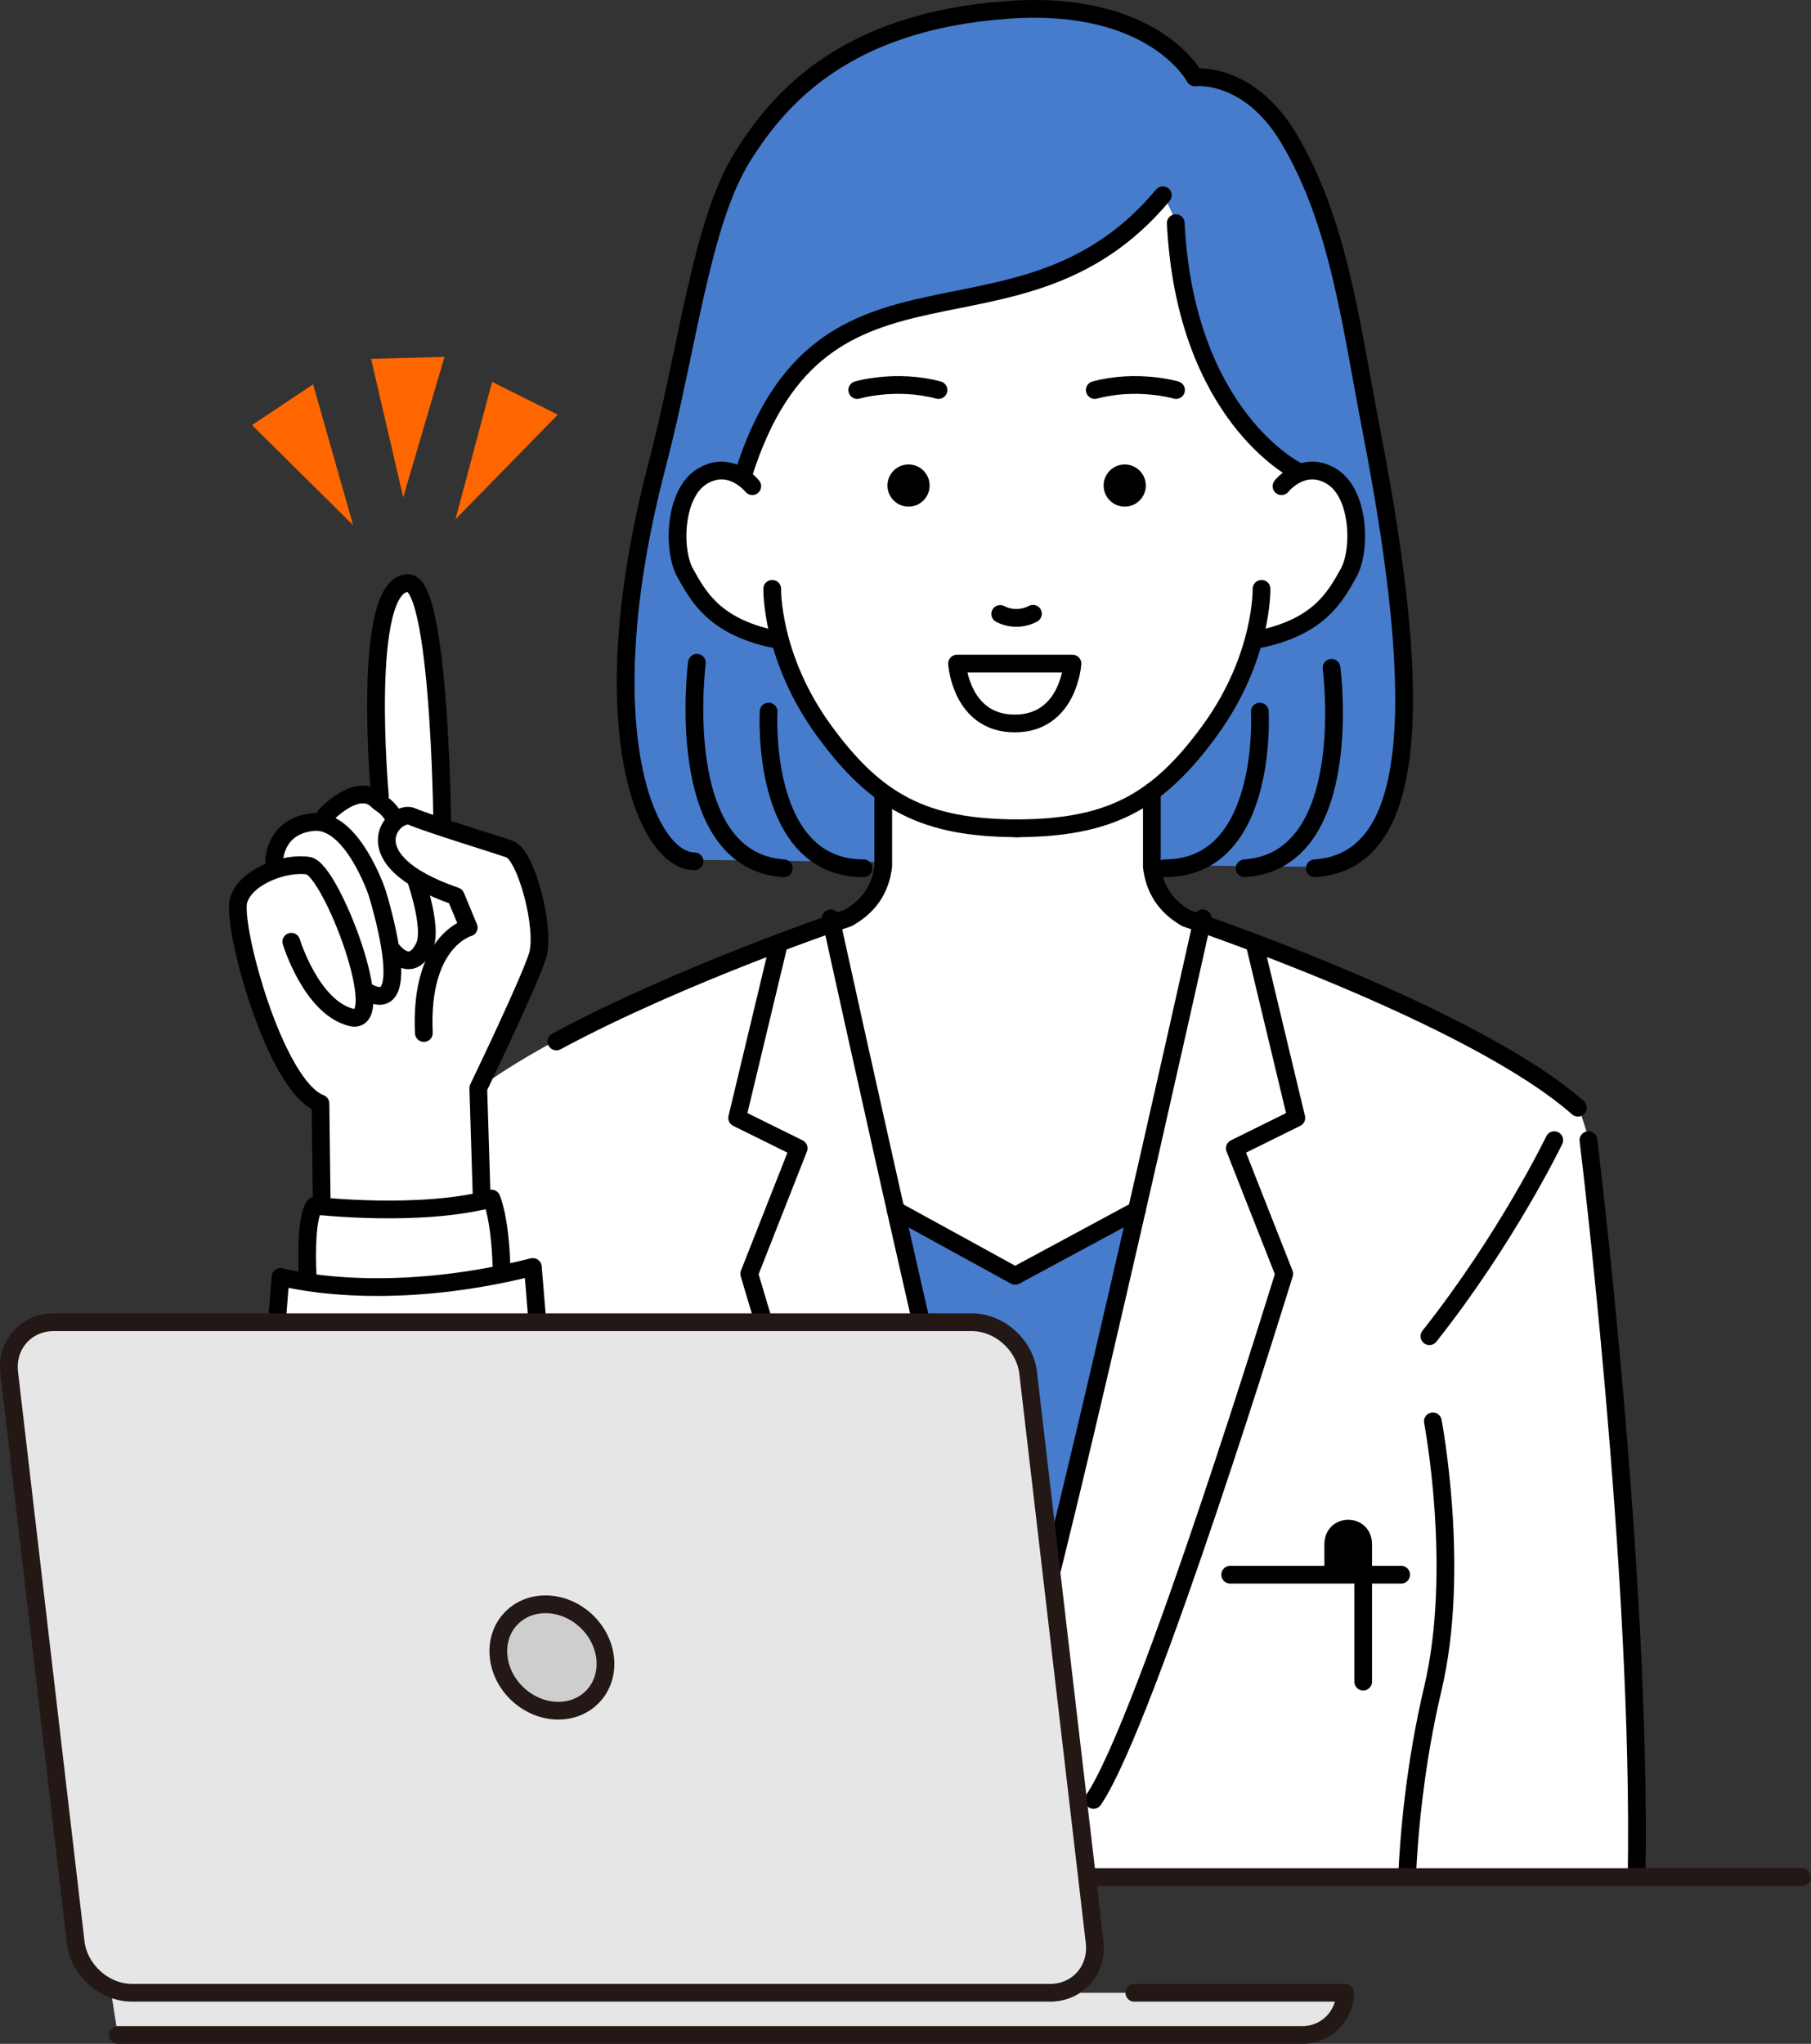 <?xml version="1.0" encoding="UTF-8"?><svg id="_レイヤー_2" xmlns="http://www.w3.org/2000/svg" width="204.223" height="230.428" viewBox="0 0 204.223 230.428"><rect x="0" y="0" width="204.223" height="230.428" fill="#333333" stroke="none"/><defs><style>.cls-1{fill:#477ccc;}.cls-2{fill:#f60;}.cls-3{stroke:#231815;}.cls-3,.cls-4{fill:none;stroke-linecap:round;stroke-linejoin:round;stroke-width:2px;}.cls-5{fill:#fff;}.cls-6{fill:#cecece;}.cls-4{stroke:#000;}.cls-7{fill:#e6e6e6;}</style></defs><g id="_オブジェクト"><path class="cls-5" d="M36.136,124.41l.095,11.596c-.47-.044-.732-.074-.732-.074,0,0-.916,2.677-.858,8.524.01.002.021.003.031.005-1.013-.144-2.023-.311-3.03-.505,0,0-4.636,50.837-.357,67.677h153.319c.629-34.083-5.429-83.25-5.429-83.25l-1.182-3.66c-12.053-10.607-44.196-21.375-44.196-21.375l.005-.004c-2.302-1.319-3.568-3.26-3.857-5.786v-8.459h-.004c2.313-1.695,4.419-3.976,6.588-6.966,2.731-3.764,4.173-7.425,4.935-10.286h.851c6.589-1.446,8.357-4.821,9.803-7.393,1.446-2.571,1.286-9-1.929-10.928-1.445-.867-2.727-.726-3.701-.309l-.253-.329s-12.512-6.182-13.597-27.895l-1.454-3.144c-16.291,19.5-38.405,3.144-47.31,31.509l-.163.265c-1.011-.662-2.598-1.209-4.454-.096-3.214,1.929-3.375,8.357-1.928,10.928,1.446,2.571,3.214,5.946,9.803,7.393h.851c.762,2.86,2.204,6.522,4.935,10.286,2.259,3.113,4.448,5.459,6.875,7.174l-.142.001v8.173c-.289,2.526-1.555,4.466-3.857,5.786l-.144.08s-28.251,9.464-41.714,19.387l-.001-.06s5.707-11.834,6.672-14.887c.964-3.054-1.286-11.41-3.134-12.053-1.242-.432-4.839-1.543-7.718-2.499l.108-.732c.041,4.359-.016-26.763-3.835-26.763-5.357,0-3.19,23.975-3.19,23.975l-.356.475c-2.665-2.1-6.065,1.914-6.209,2.535-4.319-.689-5.634,4.055-5.351,4.348l.578.826c-2.063.591-4.082,1.876-4.595,3.62-.803,2.732,4.036,20.921,9.233,22.89Z"/><polygon class="cls-1" points="128.246 136.286 114.527 143.68 101.06 136.29 114.57 191.586 128.246 136.286"/><path class="cls-1" d="M78.378,96.945l21.273.239v-7.874l.142-.001c-2.428-1.715-4.617-4.061-6.875-7.174-2.731-3.764-4.173-7.425-4.935-10.286h-.851c-6.589-1.446-8.357-4.821-9.803-7.393-1.446-2.571-1.286-9,1.929-10.928,1.856-1.114,3.443-.566,4.454.096l.163-.265c8.906-28.365,31.02-12.009,47.31-31.509l1.454,3.144c1.084,21.712,13.597,27.895,13.597,27.895l.253.329c.974-.417,2.256-.557,3.701.309,3.214,1.929,3.375,8.357,1.929,10.928-1.446,2.571-3.214,5.946-9.803,7.393h-.851c-.762,2.86-2.204,6.522-4.935,10.286-2.169,2.99-4.275,5.271-6.588,6.966h.004s0,8.425,0,8.425l18.376.207c11.378-.761,12.515-17.671,6.409-49.208-2.362-12.2-3.67-23.53-9.306-33.026-4.574-7.706-10.63-6.934-10.63-6.934,0,0-4.569-8.78-21.028-7.621-18.259,1.286-25.784,9.836-29.978,16.558-4.673,7.492-6.16,21.494-9.634,34.772-7.75,29.63-1.152,44.696,4.225,44.67Z"/><path class="cls-4" d="M34.695,143.955c-.321-7.244.803-8.024.803-8.024,0,0,11.857,1.37,19.928-.803,0,0,.964,2.089,1.125,7.714"/><path class="cls-4" d="M61.698,211.634c3.073-16.206-1.611-68.792-1.611-68.792-17.196,4.339-28.446,1.113-28.446,1.113,0,0-4.391,49.59-.677,66.798"/><path class="cls-4" d="M112.79,69.216c1.133.603,2.569.595,3.695-.021"/><path class="cls-4" d="M96.669,43.975s4.339-1.286,9.161,0"/><path class="cls-4" d="M132.617,43.975s-4.339-1.286-9.161,0"/><circle cx="102.454" cy="54.742" r="2.378"/><circle cx="126.832" cy="54.742" r="2.378"/><path class="cls-4" d="M42.838,89.717s-2.167-23.975,3.19-23.975c3.819,0,3.875,31.122,3.835,26.763"/><path class="cls-4" d="M36.283,136.011l-.147-11.601c-5.196-1.969-10.036-20.157-9.233-22.89.803-2.732,5.303-4.339,7.875-3.916,2.571.423,9.321,18.219,4.821,17.094-4.5-1.125-6.75-8.523-6.75-8.523"/><path class="cls-4" d="M47.796,116.467c-.482-10.446,5.061-11.893,5.061-11.893l-1.471-3.536c-12.16-4.178-6.904-9.805-4.976-8.995,2.147.902,9.216,3.049,11.064,3.692,1.848.643,4.098,9,3.134,12.053-.964,3.054-6.672,14.887-6.672,14.887l.395,12.722"/><path class="cls-4" d="M30.921,97.074s0-3.964,4.393-4.393c4.393-.429,7.198,7.928,7.198,7.928,0,0,4.713,14.893-1.403,11.036"/><path class="cls-4" d="M46.948,99.277c.252.777.474,1.548.657,2.288.548,2.22.734,4.163.244,5.17-1.607,3.302-3.735.243-3.735.243"/><path class="cls-4" d="M36.707,91.931s3.574-3.857,5.805-1.714c.556.534,1.257.689,1.974,2.097"/><path class="cls-4" d="M107.922,74.816h13.018s-.432,6.751-6.509,6.751-6.509-6.751-6.509-6.751Z"/><path class="cls-4" d="M87.081,72.01c-6.589-1.446-8.357-4.821-9.803-7.393-1.446-2.571-1.286-9,1.929-10.928,3.214-1.929,5.625,1.125,5.625,1.125"/><path class="cls-4" d="M87.081,66.385s-.161,7.714,5.786,15.91c5.946,8.196,11.411,11.089,22.017,11.089"/><path class="cls-4" d="M142.263,66.385s.161,7.714-5.786,15.91c-5.946,8.196-11.411,11.089-22.017,11.089"/><path class="cls-4" d="M142.263,72.01c6.589-1.446,8.357-4.821,9.803-7.393,1.446-2.571,1.286-9-1.929-10.928-3.214-1.929-5.625,1.125-5.625,1.125"/><path class="cls-4" d="M131.133,22.012c-16.29,19.5-38.405,3.144-47.31,31.509"/><path class="cls-4" d="M78.326,97.106c-5.377.026-11.975-15.04-4.225-44.67,3.473-13.278,4.96-27.28,9.634-34.772,4.194-6.723,11.719-15.273,29.978-16.558,16.459-1.159,21.028,7.621,21.028,7.621,0,0,6.056-.772,10.63,6.934,5.636,9.496,6.944,20.826,9.306,33.026,6.106,31.537,4.969,48.446-6.409,49.208"/><path class="cls-4" d="M179.123,128.544s6.039,49.011,5.432,83.088"/><path class="cls-4" d="M175.271,128.544s-5.32,11.051-14.078,22.102"/><path class="cls-4" d="M161.579,160.247s3.192,16.652,0,30.132c-2.028,8.565-2.695,16.515-2.911,21.255"/><line class="cls-4" x1="138.724" y1="177.536" x2="158.006" y2="177.536"/><path class="cls-4" d="M153.724,189.589v-15.482c0-2.357-3.375-2.357-3.375,0v2.625s1.687,0,1.687,0v-3.161"/><path class="cls-4" d="M87.853,106.32l-4.726,19.714,6.937,3.429-5.571,14.143s14.745,50.53,20.745,59.316"/><path class="cls-4" d="M93.68,103.535s18.053,82.427,20.839,88.213"/><path class="cls-4" d="M141.458,106.32l4.726,19.714-6.937,3.429,5.571,14.143s-15.506,50.53-21.506,59.316"/><path class="cls-4" d="M135.631,103.535s-18.327,82.427-21.113,88.213l-.061,19.884"/><polyline class="cls-4" points="101.009 136.451 114.475 143.841 128.195 136.447"/><path class="cls-4" d="M99.6,89.471v8.173c-.289,2.526-1.555,4.466-3.857,5.786l-.144.08s-18.642,6.245-32.856,13.908"/><path class="cls-4" d="M129.893,89.262v8.459c.289,2.526,1.555,4.466,3.857,5.786l-.005.004s32.142,10.768,44.195,21.375"/><path class="cls-4" d="M146.184,53.05s-12.512-6.182-13.597-27.895"/><path class="cls-4" d="M78.591,74.721s-2.903,22.315,9.797,23.172"/><path class="cls-4" d="M86.676,80.222s-1.041,17.671,10.708,17.671"/><path class="cls-4" d="M150.151,75.292s2.903,21.744-9.797,22.601"/><path class="cls-4" d="M142.066,80.222s1.041,17.671-10.708,17.671"/><polygon class="cls-2" points="39.821 59.21 28.422 47.929 35.307 43.33 39.821 59.21"/><polygon class="cls-2" points="45.472 56.077 41.843 40.455 50.121 40.235 45.472 56.077"/><polygon class="cls-2" points="51.361 58.552 55.491 43.056 62.903 46.748 51.361 58.552"/><line class="cls-3" x1="12.961" y1="211.632" x2="203.223" y2="211.632"/><path class="cls-7" d="M127.913,224.671h-9.52c3.139,0,5.408-2.568,5.042-5.708l-7.493-64.187c-.366-3.139-3.235-5.708-6.374-5.708H6.08c-3.139,0-5.408,2.568-5.042,5.708l7.493,64.187c.267,2.288,1.863,4.271,3.924,5.179l.832,5.285h133.622c2.616,0,4.757-2.14,4.757-4.757h-23.753Z"/><path class="cls-3" d="M123.435,218.963c.366,3.139-1.902,5.708-5.042,5.708H14.906c-3.139,0-6.008-2.568-6.374-5.708L1.039,154.776c-.366-3.139,1.902-5.708,5.042-5.708h103.487c3.139,0,6.008,2.568,6.374,5.708l7.493,64.187Z"/><path class="cls-3" d="M13.288,229.428h133.622c2.616,0,4.757-2.14,4.757-4.757h-23.753"/><path class="cls-6" d="M68.235,186.87c.398,3.312-1.964,5.998-5.277,5.998s-6.321-2.685-6.719-5.998c-.398-3.312,1.964-5.998,5.277-5.998s6.321,2.685,6.719,5.998Z"/><path class="cls-3" d="M68.235,186.87c.398,3.312-1.964,5.998-5.277,5.998s-6.321-2.685-6.719-5.998c-.398-3.312,1.964-5.998,5.277-5.998s6.321,2.685,6.719,5.998Z"/></g></svg>